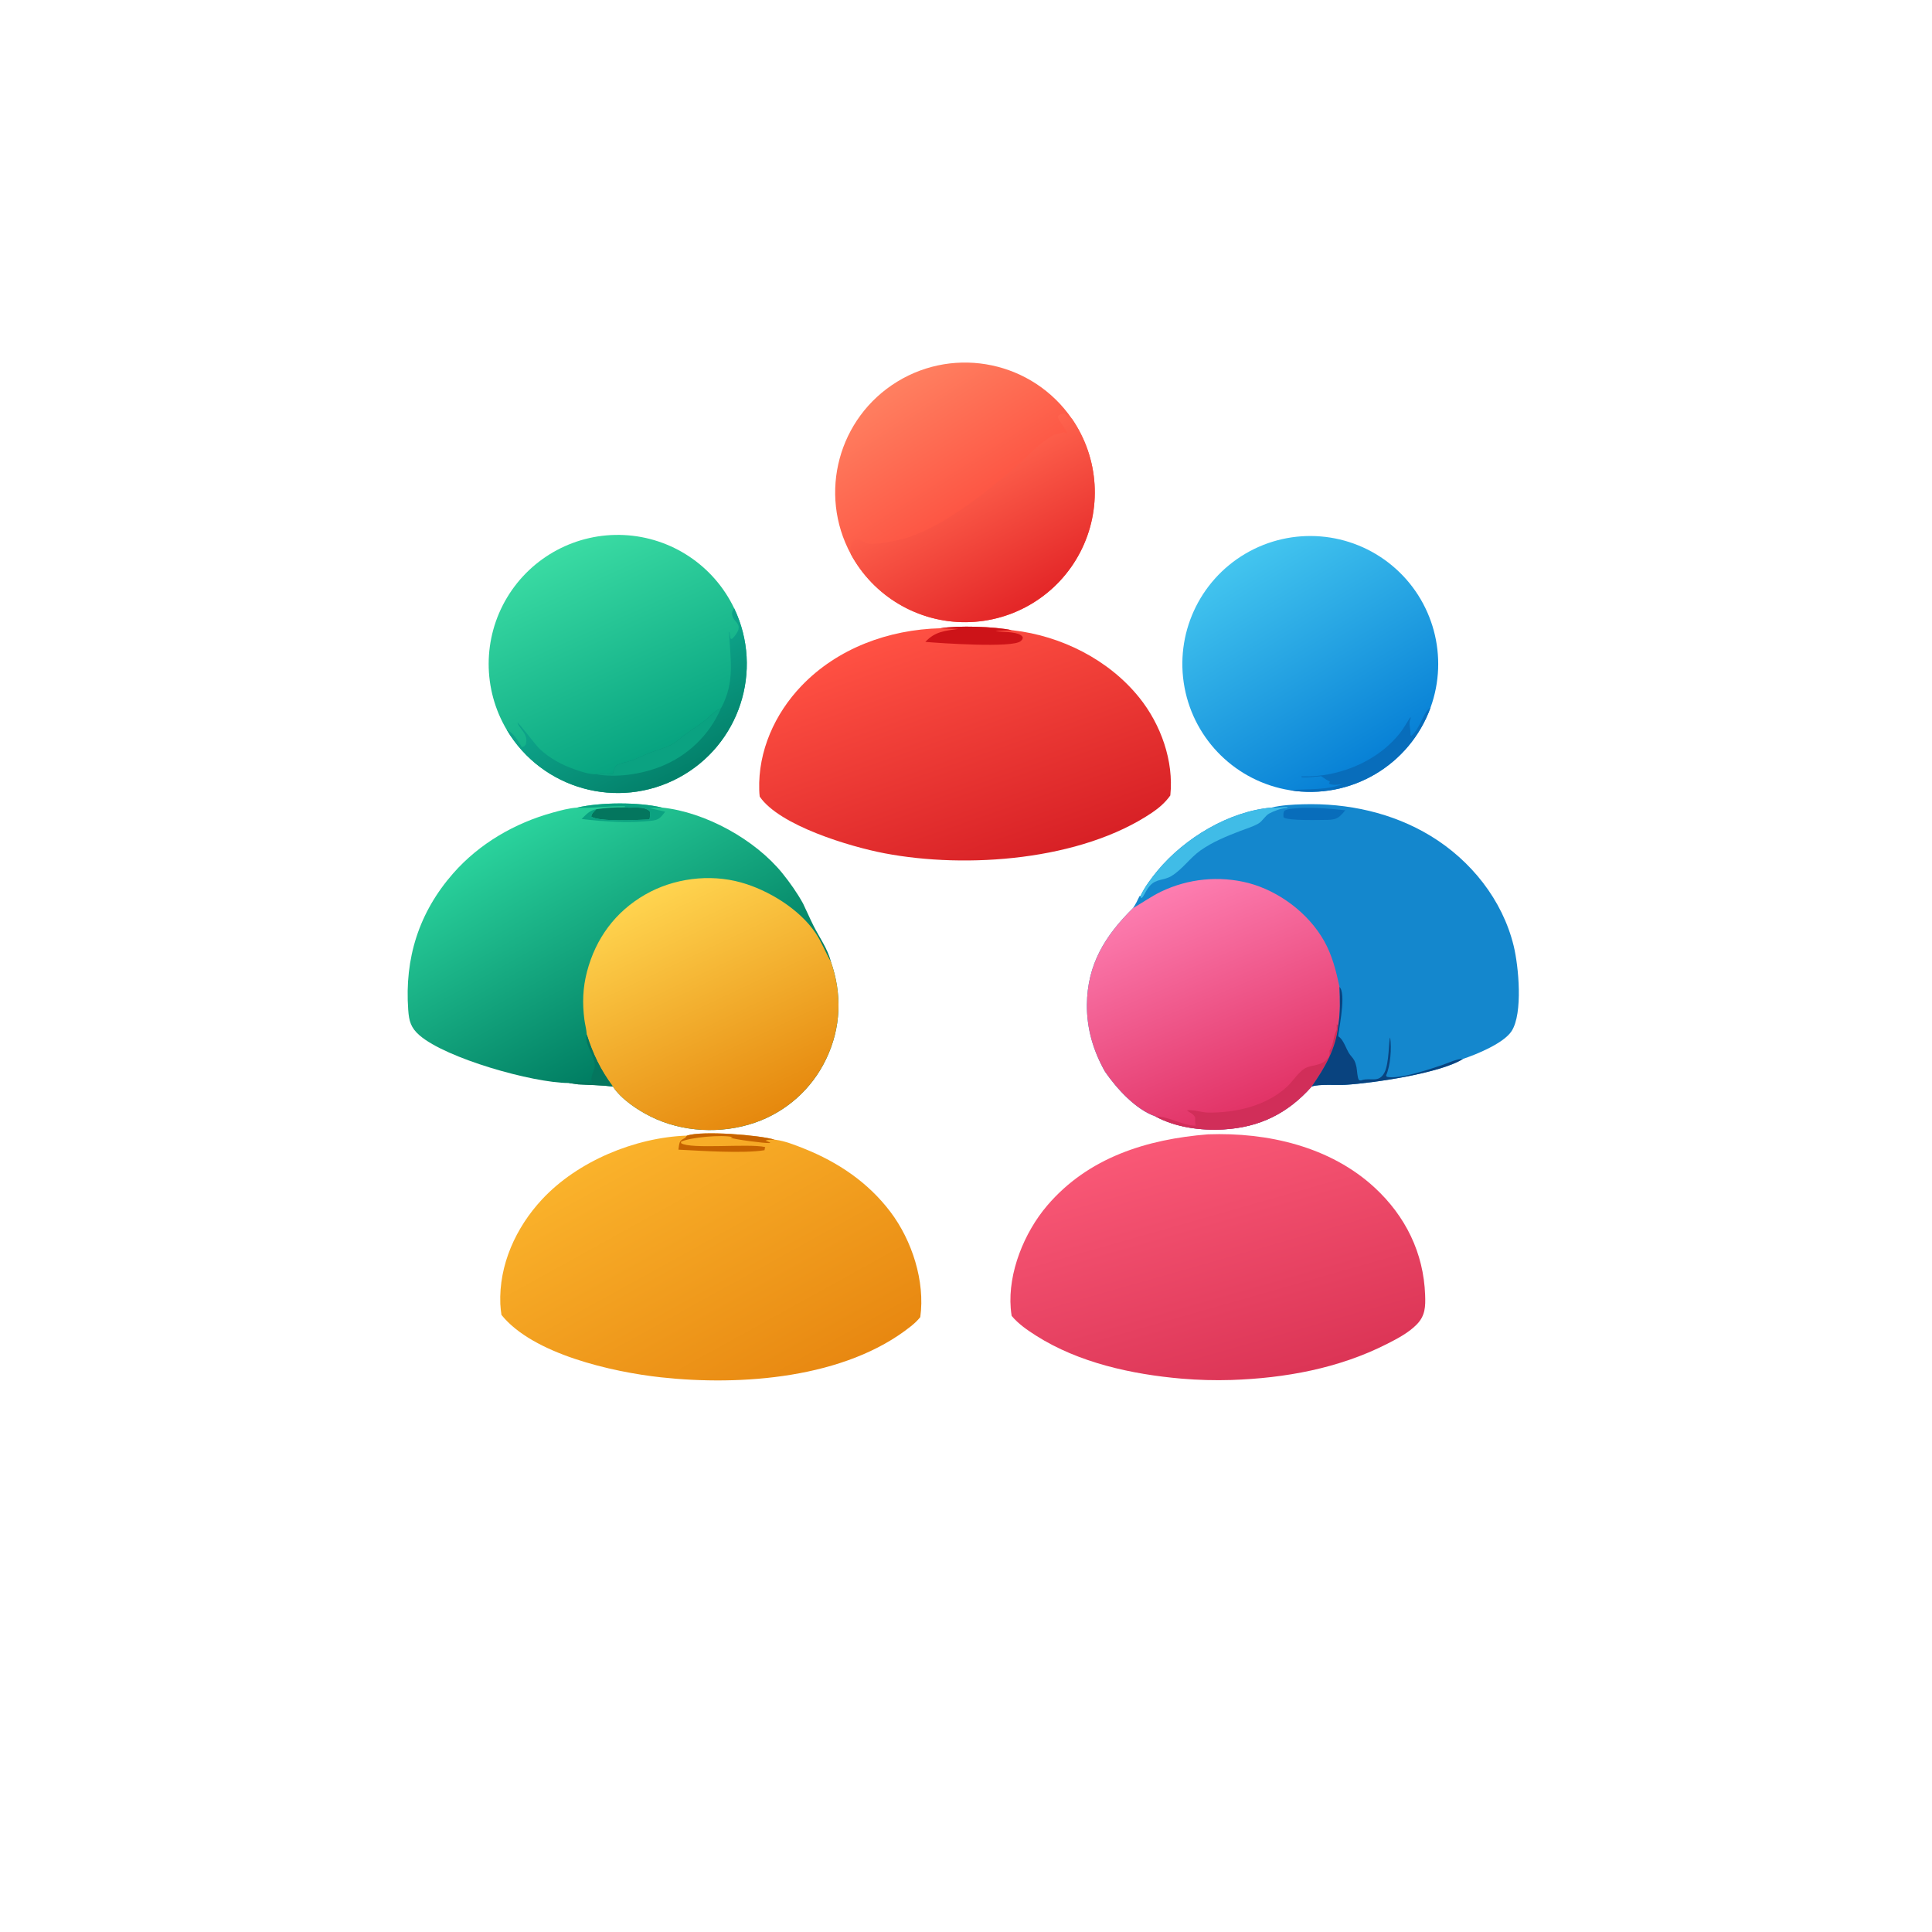 <?xml version="1.0" encoding="UTF-8"?>
<svg id="Layer_1" xmlns="http://www.w3.org/2000/svg" xmlns:xlink="http://www.w3.org/1999/xlink" version="1.1" viewBox="0 0 1024 1024">
  <!-- Generator: Adobe Illustrator 29.7.1, SVG Export Plug-In . SVG Version: 2.1.1 Build 8)  -->
  <defs>
    <style>
      .st0 {
        fill: #40bce7;
      }

      .st1 {
        fill: url(#linear-gradient2);
      }

      .st2 {
        fill: url(#linear-gradient1);
      }

      .st3 {
        fill: url(#linear-gradient9);
      }

      .st4 {
        fill: url(#linear-gradient3);
      }

      .st5 {
        fill: url(#linear-gradient6);
      }

      .st6 {
        fill: url(#linear-gradient8);
      }

      .st7 {
        fill: url(#linear-gradient7);
      }

      .st8 {
        fill: url(#linear-gradient5);
      }

      .st9 {
        fill: url(#linear-gradient4);
      }

      .st10 {
        fill: #0ba281;
      }

      .st11 {
        fill: url(#linear-gradient10);
      }

      .st12 {
        fill: #086dbb;
      }

      .st13 {
        fill: #09437f;
      }

      .st14 {
        fill: url(#linear-gradient);
      }

      .st15 {
        fill: #04765e;
      }

      .st16 {
        fill: #cd1318;
      }

      .st17 {
        fill: #1487cd;
      }

      .st18 {
        fill: #c66300;
      }

      .st19 {
        fill: #d12e59;
      }
    </style>
    <linearGradient id="linear-gradient" x1="1144.33" y1="200.76" x2="1046.4" y2="418.28" gradientTransform="translate(-223.5 499.5) scale(.5 -.5)" gradientUnits="userSpaceOnUse">
      <stop offset="0" stop-color="#07a380"/>
      <stop offset="1" stop-color="#3adba3"/>
    </linearGradient>
    <linearGradient id="linear-gradient1" x1="1164.26" y1="177.88" x2="1113.52" y2="273.22" gradientTransform="translate(-223.5 499.5) scale(.5 -.5)" gradientUnits="userSpaceOnUse">
      <stop offset="0" stop-color="#03816b"/>
      <stop offset="1" stop-color="#0da288"/>
    </linearGradient>
    <linearGradient id="linear-gradient2" x1="1139.86" y1="-111.09" x2="1006.03" y2="127.71" gradientTransform="translate(-223.5 499.5) scale(.5 -.5)" gradientUnits="userSpaceOnUse">
      <stop offset="0" stop-color="#007d62"/>
      <stop offset="1" stop-color="#2ad29c"/>
    </linearGradient>
    <linearGradient id="linear-gradient3" x1="1256.29" y1="-183.86" x2="1143.07" y2="55.56" gradientTransform="translate(-223.5 499.5) scale(.5 -.5)" gradientUnits="userSpaceOnUse">
      <stop offset="0" stop-color="#e6890e"/>
      <stop offset="1" stop-color="#ffd44f"/>
    </linearGradient>
    <linearGradient id="linear-gradient4" x1="1777.1" y1="-170.62" x2="1683.23" y2="54.85" gradientTransform="translate(-223.5 499.5) scale(.5 -.5)" gradientUnits="userSpaceOnUse">
      <stop offset="0" stop-color="#e23467"/>
      <stop offset="1" stop-color="#fd7db0"/>
    </linearGradient>
    <linearGradient id="linear-gradient5" x1="1266.63" y1="-486.8" x2="1115.02" y2="-212.66" gradientTransform="translate(-223.5 499.5) scale(.5 -.5)" gradientUnits="userSpaceOnUse">
      <stop offset="0" stop-color="#e88811"/>
      <stop offset="1" stop-color="#fab22b"/>
    </linearGradient>
    <linearGradient id="linear-gradient6" x1="1765.69" y1="-471.21" x2="1690.58" y2="-208.12" gradientTransform="translate(-223.5 499.5) scale(.5 -.5)" gradientUnits="userSpaceOnUse">
      <stop offset="0" stop-color="#dc3556"/>
      <stop offset="1" stop-color="#f95876"/>
    </linearGradient>
    <linearGradient id="linear-gradient7" x1="1504.21" y1="76.01" x2="1414.05" y2="332.77" gradientTransform="translate(-223.5 499.5) scale(.5 -.5)" gradientUnits="userSpaceOnUse">
      <stop offset="0" stop-color="#d82126"/>
      <stop offset="1" stop-color="#ff5143"/>
    </linearGradient>
    <linearGradient id="linear-gradient8" x1="1477.26" y1="465.46" x2="1397.48" y2="591.41" gradientTransform="translate(-223.5 499.5) scale(.5 -.5)" gradientUnits="userSpaceOnUse">
      <stop offset="0" stop-color="#fd5644"/>
      <stop offset="1" stop-color="#ff7f60"/>
    </linearGradient>
    <linearGradient id="linear-gradient9" x1="1532.19" y1="359.34" x2="1457.69" y2="500.18" gradientTransform="translate(-223.5 499.5) scale(.5 -.5)" gradientUnits="userSpaceOnUse">
      <stop offset="0" stop-color="#e42728"/>
      <stop offset="1" stop-color="#ff644e"/>
    </linearGradient>
    <linearGradient id="linear-gradient10" x1="1901.52" y1="186.39" x2="1766.38" y2="410.63" gradientTransform="translate(-223.5 499.5) scale(.5 -.5)" gradientUnits="userSpaceOnUse">
      <stop offset="0" stop-color="#067fd5"/>
      <stop offset="1" stop-color="#43c5ef"/>
    </linearGradient>
  </defs>
  <path class="st14" d="M268.64,386.91c-12.89-21.64-12.84-48.61.12-70.21,12.96-21.6,36.75-34.32,61.9-33.12,25.16,1.2,47.62,16.13,58.48,38.86,15.75,32.99,2.77,72.54-29.46,89.78-32.23,17.25-72.33,6.1-91.04-25.31Z"/>
  <path class="st2" d="M389.14,322.44c15.75,32.99,2.77,72.54-29.46,89.78-32.23,17.25-72.33,6.1-91.04-25.31,3.21,1.12,6.17,6.03,7.9,8.99,1.25-.08,1.2-.25,2.06-1.18.71-2.4.43-3.99-.8-6.18-.96-1.72-3.01-3.61-3.47-5.45,1.01.41,9.57,11.89,11.75,13.91,5.38,5,11.93,8.54,18.85,10.92,2.96,1.02,7.65,2.58,10.79,2.42,2.89-.85,6.08-.25,9.05,0,.42-1.48.9-4.12,2.41-4.9,2.06-1.06,5.14-1.48,7.39-2.27,3.46-1.22,6.72-2.95,10.13-4.28,3.65-1.42,7.81-2.4,11.25-4.23,2.42-1.29,4.61-3.39,6.81-5.07,3.2-2.45,6.68-4.49,9.88-6.95,2.22-1.71,4.16-3.83,6.42-5.44.26-.18.52-.35.77-.54.84-.63,1.29-.94,2.32-1.27,7.55-13.9,4.9-25.81,4.28-40.4l.24.15c.13,1.23.25,2.3.64,3.48l.69-.02c1.07-.99,1.81-1.92,2.57-3.17,3-4.96-1.88-5.56-2.52-9.63-.23-1.44.33-2.25,1.11-3.38Z"/>
  <path class="st10" d="M315.71,410.35c2.89-.85,6.08-.25,9.05,0,.42-1.48.9-4.12,2.41-4.9,2.06-1.06,5.14-1.48,7.39-2.27,3.46-1.22,6.72-2.95,10.13-4.28,3.65-1.42,7.81-2.4,11.25-4.23,2.42-1.29,4.61-3.39,6.81-5.07,3.2-2.45,6.68-4.49,9.88-6.95,2.22-1.71,4.16-3.83,6.42-5.44.26-.18.52-.35.77-.54.84-.63,1.29-.94,2.32-1.27-6.12,14.15-17.63,25.27-31.98,30.91-10.37,4.08-23.41,6.04-34.44,4.03Z"/>
  <path class="st1" d="M305.93,428.05c12.18-2.88,32.69-2.98,44.84-.03,23.05,2.36,49.49,16.96,63.98,34.91,3.97,4.92,7.79,10.35,10.85,15.89,1.91,3.91,3.62,7.94,5.57,11.82,3.09,6.17,7.53,12.23,9.19,18.98,6.05,17.29,5.46,35.16-2.53,51.78-7.58,15.84-21.21,27.97-37.81,33.67-17.75,6.06-38.41,5.09-55.23-3.32-7.03-3.52-15.57-9.21-19.96-15.88-6.03-.74-12.31-.78-18.38-1.14-1.72-.2-3.44-.45-5.15-.71-19.13-.11-64.77-13.05-78.9-25.23-4.68-4.03-5.62-7.64-6.04-13.55-1.95-27.33,5.64-51.61,23.84-72.35,13.85-15.78,32.68-26.68,52.81-32.21,4.19-1.15,8.61-2.37,12.95-2.64Z"/>
  <path class="st4" d="M310.98,548.29c-.12-2.51-.91-5.33-1.24-7.84-1.14-8.74-.86-16.89,1.38-25.44,4.62-17.61,14.99-31.74,30.81-40.85,15.01-8.64,34.08-11.1,50.79-6.45,14.57,4.05,31.07,14.17,39.61,26.88,3.12,4.64,5.04,9.83,7.8,14.65l.22.38c6.05,17.29,5.46,35.16-2.53,51.78-7.58,15.84-21.21,27.97-37.81,33.67-17.75,6.06-38.41,5.09-55.23-3.32-7.03-3.52-15.57-9.21-19.96-15.88-6.53-8.83-10.54-17.16-13.83-27.58Z"/>
  <path class="st15" d="M316.01,428.93c5.06-.79,9.92-1.04,15.04-1l.44.05c4.06.41,9.73-.94,12.88,1.98.49,1.51.14,2.85-.12,4.37-5.82.21-26.96,1.4-30.87-1.53.08-1.53,1.6-2.85,2.64-3.88Z"/>
  <path class="st10" d="M305.93,428.05c12.18-2.88,32.69-2.98,44.84-.03-2.23.08-4.46.17-6.68.27,2.83.64,5.68,1.26,8.5,1.93-2.65,3.26-3.12,4.34-7.57,4.83-11.5,1.25-25.27.44-36.74-.98,2.48-2.39,4.18-4.57,7.73-5.14-1.03,1.03-2.56,2.35-2.64,3.88,3.92,2.93,25.06,1.74,30.87,1.53.26-1.52.6-2.86.12-4.37-3.14-2.92-8.81-1.57-12.88-1.98l-.44-.05.24-.64c-8.46-.23-17.02,1.2-25.36.77Z"/>
  <path class="st15" d="M310.98,548.29c3.29,10.42,7.3,18.75,13.83,27.58-6.03-.74-12.31-.78-18.38-1.14-1.72-.2-3.44-.45-5.15-.71,4.13-.56,8.41-.42,12.56-.24-1.26-3.88,1.67-6.14,1.38-9.74-.4-4.98-4.99-9.74-4.37-14.85.04-.3.09-.6.14-.9Z"/>
  <path class="st17" d="M673.83,428.05c5.39-1.31,11.18-1.6,16.7-1.77,23.65-.71,47.5,4.45,67.8,16.81,21.26,12.95,38.01,33.84,43.95,58.25,2.62,10.77,5.01,35.72-1.11,45.18-4.16,6.43-18.55,12.32-25.75,14.72-11.98,7.62-47.55,12.82-62.29,13.73-4.65.29-13.98-.51-17.92.91-12.77,14.33-27.64,21.66-46.9,22.74-11.91.67-25.28-1.12-35.9-6.91-10.54-3.66-20.58-14.79-26.71-23.69-6.2-10.93-9.72-22.8-9.62-35.42.17-21.53,9.66-36.67,24.44-51.29,1.38-2.06,2.43-4.15,3.47-6.4l.46.02c2.29-4.83,5.78-9.5,9.2-13.61,14.32-17.16,37.62-31.23,60.17-33.28Z"/>
  <path class="st9" d="M600.53,481.32c4.93-2.84,9.61-6.17,14.71-8.67,14.47-6.98,30.95-8.62,46.51-4.62,16.23,4.31,31.73,15.97,40.03,30.64,4.3,7.6,6.35,15.88,8.18,24.35.26,6.9.51,13.53-.65,20.38-1.3,12.57-7.03,22.33-14.1,32.49-12.77,14.33-27.64,21.66-46.9,22.74-11.91.67-25.28-1.12-35.9-6.91-10.54-3.66-20.58-14.79-26.71-23.69-6.2-10.93-9.72-22.8-9.62-35.42.17-21.53,9.66-36.67,24.44-51.29Z"/>
  <path class="st19" d="M612.42,591.72c7.21-.07,14.06,4.82,21.36,4.94-.36-1.44-.3-2.91-.32-4.38-.92-1.94-2.75-2.5-4.38-3.72,3.21-.64,7.77,1.1,11.28,1.14,14.54.18,30.48-3.5,41.51-13.45,3.05-2.76,6-7.51,9.3-9.7,3.62-2.4,8.47-1.21,12.17-5.09,1.01-1.07,1.52-2.24,1.43-3.72-.02-.28-.05-.57-.08-.85,2.01-3.06,1.93-6.34,3.16-9.62.4-1.06.78-1.31.68-2.48-.05-.7-.1-1.18-.03-1.87l.8.49c-1.3,12.57-7.03,22.33-14.1,32.49-12.77,14.33-27.64,21.66-46.9,22.74-11.91.67-25.28-1.12-35.9-6.91Z"/>
  <path class="st0" d="M673.83,428.05c.16.01.33.03.49.04,2.76.21,5.42-.5,8.12-.29l-.23.46c-.16,0-.32,0-.47.02-2.77.15-6.48,1.55-8.93,2.85-2.33,1.23-3.58,4.13-5.96,5.45-2.91,1.62-6.34,2.65-9.46,3.84-7.25,2.76-14.72,5.83-21.09,10.32-5.62,3.96-9.72,10.2-15.59,13.68-3.81,2.26-7.85,1.31-11.15,4.95-1.48,1.63-2.42,3.59-3.53,5.47-.53.89-.32.58-1.24,1.25l-.35-1.16c2.29-4.83,5.78-9.5,9.2-13.61,14.32-17.16,37.62-31.23,60.17-33.28Z"/>
  <path class="st13" d="M709.96,523.02c.15.22.32.45.46.68,3.11,5-1.52,24.9-1.09,25.54.18.27.51.4.75.6,2.04,1.75,3.35,5.71,4.72,8.09.85,1.49,2.24,2.64,3.02,4.16.55,1.1.91,2.33,1.15,3.54.29,1.51.46,5.61,1.23,6.71.22.32.73.23,1.1.34.17-.05.33-.12.49-.17,4.6-1.53,9.01,1.7,11.98-3.99,2.64-5.08,2.2-17.36,3.03-18.62.88,5.62.15,14.98-2.16,20.13l.41.7c6.29,1.55,22.82-4.03,29.23-6.2,3.2-1.08,7.82-3.38,11.15-3.29-11.98,7.62-47.55,12.82-62.29,13.73-4.65.29-13.98-.51-17.92.91,7.07-10.16,12.8-19.92,14.1-32.49,1.15-6.85.9-13.48.65-20.38Z"/>
  <path class="st12" d="M689.38,428.22c8.1-.26,15.65.35,23.68,1.25-.44.52-.89,1.03-1.34,1.54-2.52,2.8-3.87,3.31-7.65,3.53-3.59,0-21.78.64-23.78-1.37-.05-1.51-.25-2.19.51-3.52,2.39-1.24,5.88-1.09,8.58-1.43Z"/>
  <path class="st8" d="M364.09,601.89c7.98-2.71,38.39-.35,46.62,2.2.13,0,.26.01.4.03,4.9.61,10.34,2.79,14.93,4.61,18.1,7.21,34.02,17.91,45.88,33.56,11.44,15.11,18.49,36.81,15.85,55.81-1.46,1.82-3.19,3.43-5.01,4.88-34.69,27.67-90.04,31.67-132.44,27.03-25.95-2.84-67.89-12.33-84.54-33.09-.27-1.94-.53-3.89-.6-5.85-.79-20.64,8.22-40.41,22.08-55.33,18.82-20.26,49.34-32.9,76.85-33.85Z"/>
  <path class="st18" d="M364.09,601.89c7.98-2.71,38.39-.35,46.62,2.2-1.5.02-3.65-.22-4.95.48l2.55,1.04c-.2.07-.39.18-.61.21-2.07.25-19.35-2.02-20.47-2.85l1.14-.25c-5.45-1.49-22.89.12-27.45,2.44l.1.77c5.24,3.32,35.35.05,44.53,2.02l-.08,1.62-.04-1.65-.23,1.71c-11.11,1.86-33.74.3-45.62-.29.16-1.19.28-2.56.65-3.71.33-1.03,1.17-1.57,2.07-2.07.95-.53.7-.25,1.39-1.11.15-.18.27-.38.4-.57Z"/>
  <path class="st5" d="M640.34,601.22c31.4-1.14,64.68,6.43,88.29,28.27,16.32,15.1,25.91,34.55,26.72,56.87.23,6.1.1,10.94-4.38,15.56-4.33,4.47-10.36,7.61-15.85,10.4-25.55,12.98-54.09,18.15-82.51,19.1-8.79.27-17.59.03-26.35-.71-26.4-2.3-54.47-8.41-77.06-22.75-4.73-3-9.38-6.2-13-10.51-.22-1.34-.38-2.68-.49-4.04-1.51-18.88,7.16-40.14,19.23-54.33,21.81-25.64,52.96-35.27,85.4-37.87Z"/>
  <path class="st7" d="M498.41,332.99c9.39-1.5,28.55-.95,37.86,1.02.23.02.46.04.69.07,25.5,2.92,50.74,15.55,66.93,35.72,11.37,14.17,18.33,33.53,16.4,51.81-2.64,3.72-5.96,6.6-9.72,9.14-37.67,25.39-98.23,29.8-141.69,21.52-18.39-3.5-55.76-14.7-66.22-30.07-.14-1.16-.22-2.33-.25-3.51-.64-20.58,8.23-40.34,22.31-55.08,19.13-20.03,46.32-29.94,73.69-30.62Z"/>
  <path class="st16" d="M498.41,332.99c9.39-1.5,28.55-.95,37.86,1.02-2.85.33-5.83-.04-8.64.55,3.31.36,10.43.24,13.18,1.95.72.45,1.09.68,1.31,1.49-.27,1-.42,1.17-1.18,1.83-4.29,3.7-42.3,1.08-50.49.38,5.25-5.6,10.43-5.84,17.58-6.9-3.22-.05-6.42-.11-9.63-.32Z"/>
  <path class="st6" d="M450.95,293.71c-17.4-32.16-6.6-72.31,24.58-91.41,31.18-19.1,71.86-10.47,92.6,19.65,14.44,20.97,16.12,48.2,4.37,70.78-11.75,22.59-35.02,36.83-60.47,37.04-25.46.21-48.95-13.67-61.07-36.06Z"/>
  <path class="st3" d="M450.95,293.71c-.11-1.97-.21-3.71.19-5.64.86-1.08,2.17-2.05,3.66-1.99,2.04.08,3.69,2.04,5.83,2.18,5.35.36,16.91-2.04,22.04-3.87,19.58-6.99,40.56-23.86,56.16-37.38,4.21-3.65,7.88-7.88,12.28-11.28,1.98-1.53,6.35-5.23,8.8-5.56,1.34-.18,2.58-.71,3.86-1.17l2.04,1.01c-1.32-3.38-3.97-5.82-5.15-8.99l.44-.96c1.29-.59,1.86-.89,3.32-.67.91.93,1.59,1.64,2.8,2.17.3.13.6.26.91.39,14.44,20.97,16.12,48.2,4.37,70.78-11.75,22.59-35.02,36.83-60.47,37.04-25.46.21-48.95-13.67-61.07-36.06Z"/>
  <path class="st11" d="M683.61,418.83c-28.21-4.58-50.52-26.36-55.78-54.45-5.26-28.1,7.66-56.47,32.31-70.95,24.65-14.47,55.72-11.94,77.7,6.34,21.97,18.28,30.12,48.38,20.38,75.25-11.12,30.63-42.43,49.02-74.6,43.81Z"/>
  <path class="st12" d="M700.32,411.45l.18-.09c-3.46.3-7.12.84-10.59.58l-.14-.47c4.83.25,10.57-.27,15.32-1.25,14.25-2.92,27.89-10.22,36.99-21.75,1.98-2.52,3.51-5.43,5.26-8.11l.45-.07c-.1.28-.19.57-.29.85-1.03,2.67.27,5.21.1,8.04,0,.15-.02.3-.03.45l.47.35c4.83-3.95,6.32-12.77,10.18-14.95-11.12,30.63-42.43,49.02-74.6,43.81,9.16-.86,19.62.21,28.29-3.4-2.31.46-5.29,1.02-7.48-.09l.43-1.12c-1.62-.7-3.05-1.79-4.52-2.77Z"/>
</svg>